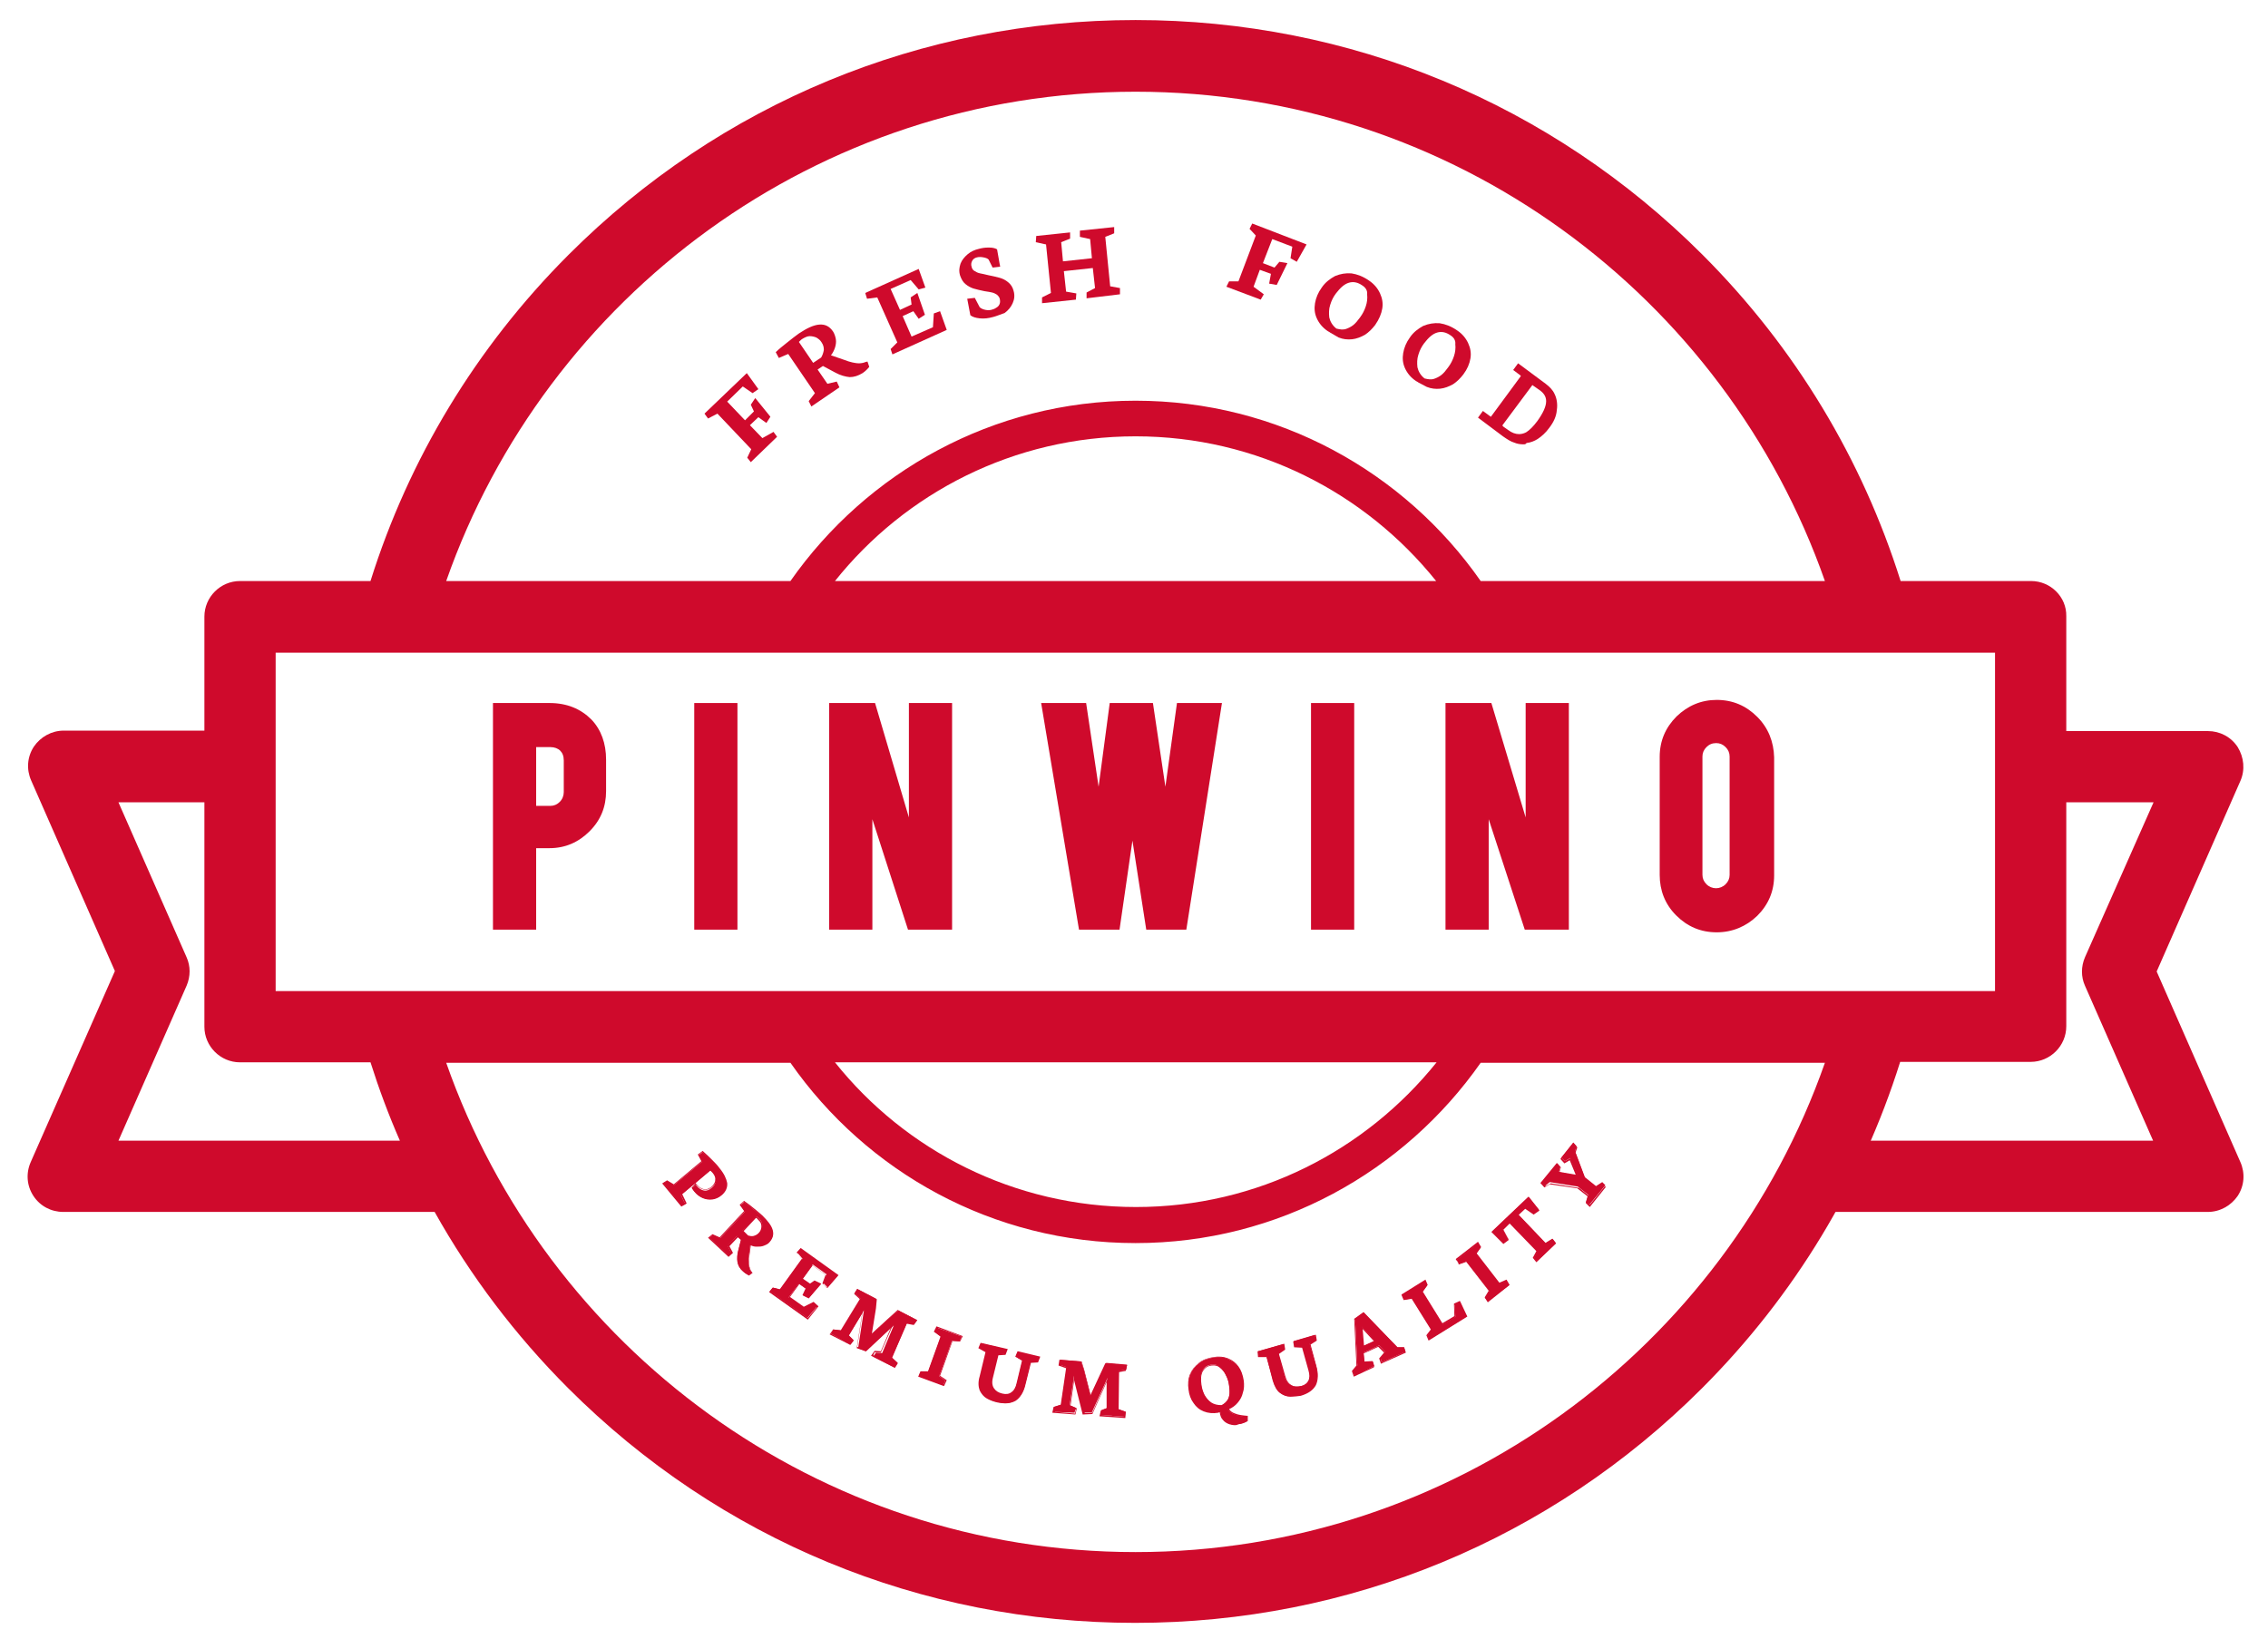 <svg xmlns="http://www.w3.org/2000/svg" xmlns:xlink="http://www.w3.org/1999/xlink" id="Layer_1" x="0px" y="0px" viewBox="0 0 509.3 368.2" style="enable-background:new 0 0 509.3 368.2;" xml:space="preserve"><style type="text/css">	.st0{fill:#CF0A2C;}	.st1{fill:none;}</style><g>	<path class="st0" d="M123.4,157.9h-12.7v50.9h9.7v-18.3h3c3.5,0,6.5-1.3,9-3.8c2.5-2.5,3.7-5.5,3.7-9v-7.1c0-3.6-1.1-6.7-3.3-9  C130.4,159.2,127.3,157.9,123.4,157.9z M126.6,170.8v7.1c0,0.8-0.3,1.6-0.9,2.2c-0.6,0.6-1.3,0.9-2.1,0.9h-3.2v-13.2h3.2  c0.9,0,1.7,0.3,2.2,0.8C126.3,169.1,126.6,169.8,126.6,170.8z"></path>	<rect x="155.9" y="157.9" class="st0" width="9.7" height="50.9"></rect>	<polygon class="st0" points="204.1,183.6 196.5,157.9 186.2,157.9 186.2,208.8 195.9,208.8 195.9,184 203.9,208.8 213.8,208.8   213.8,157.9 204.1,157.9  "></polygon>	<polygon class="st0" points="261.7,176.7 258.9,157.9 249.2,157.9 246.7,176.7 243.9,157.9 233.8,157.9 242.3,208.8 251.4,208.8   254.3,188.8 257.4,208.8 266.4,208.8 274.4,157.9 264.3,157.9  "></polygon>	<rect x="294.4" y="157.9" class="st0" width="9.7" height="50.9"></rect>	<polygon class="st0" points="342.6,183.6 334.9,157.9 324.6,157.9 324.6,208.8 334.3,208.8 334.3,184 342.4,208.8 352.3,208.8   352.3,157.9 342.6,157.9  "></polygon>	<path class="st0" d="M394.6,161c-2.5-2.5-5.5-3.8-9.1-3.8c-3.5,0-6.5,1.3-9,3.7c-2.5,2.5-3.8,5.5-3.8,9.1v26.5  c0,3.5,1.2,6.6,3.7,9.1c2.5,2.5,5.5,3.8,9.1,3.8c3.5,0,6.6-1.3,9.1-3.7c2.5-2.5,3.8-5.5,3.8-9.1v-26.5  C398.3,166.6,397.1,163.5,394.6,161z M382.3,169.9c0-0.8,0.3-1.5,0.9-2.1c0.6-0.6,1.3-0.9,2.2-0.9c0.8,0,1.5,0.3,2.1,0.9  c0.6,0.6,0.9,1.3,0.9,2.1v26.6c0,0.8-0.3,1.5-0.9,2.1c-1.2,1.2-3.1,1.2-4.3,0c-0.6-0.6-0.9-1.3-0.9-2.1V169.9z"></path></g><path class="st0" d="M484.3,218.2l18.8-42.8c1.1-2.5,0.8-5.3-0.6-7.6c-1.5-2.3-4-3.6-6.7-3.6h-39.6v16h27.4L468.2,215 c-0.9,2.1-0.9,4.4,0,6.4l15.3,34.8h-72c-2.5,5.5-5.3,10.9-8.4,16h92.7c2.7,0,5.2-1.4,6.7-3.6c1.5-2.3,1.7-5.1,0.6-7.6L484.3,218.2z"></path><g>	<path class="st1" d="M53.9,238.6c-4.4,0-8-3.6-8-8v-50.4H26.6L41.8,215c0.9,2.1,0.9,4.4,0,6.4l-15.3,34.8h63.2  c-2.5-5.7-4.7-11.6-6.6-17.6H53.9z"></path>	<path class="st1" d="M255,20.6c-71.5,0-132.4,46-154.8,109.9h309.6C387.4,66.6,326.5,20.6,255,20.6z"></path>	<path class="st1" d="M255,279.1c-32.1,0-60.4-16.1-77.5-40.5h-77.3c22.4,63.9,83.3,109.9,154.8,109.9c71.5,0,132.4-46,154.8-109.9  h-77.3C315.4,263.1,287,279.1,255,279.1z"></path>	<rect x="61.9" y="146.6" class="st1" width="386.1" height="76"></rect>	<path class="st0" d="M456.1,130.5h-29.3c-8.6-27.3-23.6-52.4-44.5-73.3c-34-34-79.2-52.7-127.3-52.7c-48.1,0-93.3,18.7-127.3,52.7  c-20.8,20.8-35.9,45.9-44.5,73.3H53.9c-4.4,0-8,3.6-8,8v25.6H14.3c-2.7,0-5.2,1.4-6.7,3.6c-1.5,2.3-1.7,5.1-0.6,7.6l18.8,42.8  L6.9,261c-1.1,2.5-0.9,5.3,0.6,7.6c1.5,2.3,4,3.6,6.7,3.6h83.4c8,14.3,18.1,27.7,30,39.6c34,34,79.2,52.7,127.3,52.7  c48.1,0,93.3-18.7,127.3-52.7c20.8-20.8,35.9-45.9,44.5-73.3h29.3c4.4,0,8-3.6,8-8v-92.1C464.1,134.1,460.5,130.5,456.1,130.5z   M255,20.6c71.5,0,132.4,46,154.8,109.9h-77.3C315.4,106,287,90,255,90c-32.1,0-60.4,16.1-77.5,40.5h-77.3  C122.6,66.6,183.5,20.6,255,20.6z M322.5,130.5H187.5C203.3,110.7,227.7,98,255,98C282.3,98,306.6,110.7,322.5,130.5z M26.6,256.2  l15.3-34.8c0.9-2.1,0.9-4.4,0-6.4l-15.3-34.8h19.3v50.4c0,4.4,3.6,8,8,8h29.3c1.9,6,4.1,11.9,6.6,17.6H26.6z M255,348.6  c-71.5,0-132.4-46-154.8-109.9h77.3c17.1,24.5,45.4,40.5,77.5,40.5c32.1,0,60.4-16.1,77.5-40.5h77.3  C387.4,302.6,326.5,348.6,255,348.6z M187.5,238.6h135.1c-15.9,19.8-40.2,32.5-67.5,32.5C227.7,271.1,203.3,258.4,187.5,238.6z   M448,222.6H61.9v-76H448V222.6z"></path></g><g>	<g>		<path class="st0" d="M153,270.8l-4.1-5l0.9-0.5l1.5,0.9l6.4-5.3l-0.8-1.5l0.9-0.6c0.8,0.7,1.4,1.3,2,1.9c0.6,0.6,1.1,1.2,1.7,1.9   c1,1.2,1.5,2.2,1.6,3.2c0.1,1-0.3,1.9-1.3,2.7c-0.6,0.5-1.2,0.7-1.9,0.8c-0.7,0.1-1.4,0-2.1-0.3c-0.7-0.3-1.3-0.8-1.9-1.4   c-0.1-0.1-0.3-0.4-0.5-0.7l0.8-0.9l0.2,0.3c0.5,0.6,1.1,1,1.7,1.1c0.6,0.1,1.1-0.1,1.7-0.6c0.6-0.5,0.9-1,1-1.6   c0.1-0.6-0.1-1.2-0.6-1.8c-0.1-0.1-0.2-0.2-0.3-0.3c-0.1-0.1-0.2-0.2-0.3-0.3l-6.7,5.6l1,2.1L153,270.8z"></path>		<path class="st0" d="M153,271l-4.3-5.2l1.1-0.7l1.5,0.9l6.2-5.2l-0.8-1.5l1.1-0.8l0.1,0.1c0.8,0.7,1.4,1.3,2,1.9   c0.6,0.6,1.2,1.2,1.7,1.9c1,1.2,1.5,2.3,1.7,3.3c0.1,1-0.3,2-1.3,2.8c-0.6,0.5-1.3,0.8-2,0.9c-0.7,0.1-1.5,0-2.2-0.3   c-0.7-0.3-1.4-0.8-1.9-1.5c-0.1-0.2-0.3-0.4-0.5-0.7l-0.1-0.1l0.9-1.1l-3,2.5l1,2.1L153,271z M149.1,265.9l3.9,4.7l0.7-0.5l-1-2.1   l0.1-0.1l6.8-5.7l0.1,0.1c0.1,0.1,0.2,0.1,0.3,0.3c0.1,0.1,0.2,0.2,0.3,0.3c0.5,0.7,0.8,1.3,0.7,2c-0.1,0.6-0.5,1.2-1.1,1.7   c-0.6,0.5-1.2,0.7-1.8,0.6c-0.6-0.1-1.2-0.5-1.8-1.1l-0.1-0.1l-0.6,0.7c0.2,0.2,0.3,0.4,0.4,0.6c0.5,0.6,1.1,1.1,1.8,1.4   c0.7,0.3,1.4,0.4,2.1,0.3c0.7-0.1,1.3-0.3,1.8-0.8c1-0.8,1.4-1.6,1.2-2.6c-0.1-0.9-0.7-2-1.6-3.1c-0.6-0.7-1.2-1.3-1.7-1.9   c-0.5-0.5-1.2-1.1-1.9-1.8l-0.7,0.5l0.8,1.5l-0.1,0.1l-6.5,5.4l-1.5-0.9L149.1,265.9z M156.2,265.7l0.3,0.4c0.5,0.6,1.1,0.9,1.6,1   c0.5,0.1,1.1-0.1,1.6-0.5c0.5-0.4,0.9-1,0.9-1.5c0.1-0.6-0.1-1.1-0.6-1.7c-0.1-0.1-0.2-0.2-0.3-0.3c-0.1-0.1-0.1-0.1-0.2-0.2   L156.2,265.7z"></path>	</g>	<g>		<path class="st0" d="M163.6,282l-4.3-4l0.8-0.6l1.6,0.7l5.6-6l-1-1.4l0.8-0.7c0.6,0.4,1.3,0.9,2.1,1.6c0.8,0.6,1.4,1.2,1.9,1.6   c1.2,1.1,2,2.2,2.3,3.1c0.3,0.9,0.1,1.8-0.7,2.6c-0.3,0.3-0.7,0.6-1.2,0.7c-0.5,0.2-1,0.2-1.5,0.2c-0.5,0-1-0.2-1.5-0.4l-0.3,2.4   c-0.1,0.6-0.1,1.2-0.1,1.6c0,0.4,0,0.8,0.1,1.1c0.1,0.4,0.2,0.7,0.5,1.1l0.2,0.3l-0.8,0.5c-0.4-0.2-0.9-0.5-1.3-0.9   c-0.7-0.6-1-1.3-1.2-2.1c-0.1-0.8,0-1.6,0.2-2.6l0.6-2.4l-0.9-0.8l-2.1,2.2l0.8,1.5L163.6,282z M169.7,273.3l-3,3.2l1.2,1.1   c0.5,0.2,0.9,0.2,1.4,0.1c0.4-0.1,0.8-0.3,1.2-0.7c0.3-0.3,0.5-0.7,0.6-1.1c0.1-0.4,0.1-0.8,0-1.2c-0.1-0.4-0.4-0.8-0.7-1.1   c-0.1-0.1-0.3-0.2-0.4-0.3C169.8,273.4,169.7,273.3,169.7,273.3z"></path>		<path class="st0" d="M168.2,286.5L168.2,286.5c-0.5-0.3-1-0.6-1.4-1c-0.7-0.6-1.1-1.3-1.2-2.1c-0.1-0.8-0.1-1.7,0.2-2.6l0.6-2.3   l-0.7-0.6l-1.9,2l0.8,1.5l-1,0.9L159,278l1-0.8l1.6,0.7l5.5-5.9l-1-1.4l1-0.9l0.1,0.1c0.6,0.4,1.4,1,2.1,1.6   c0.8,0.6,1.4,1.2,1.9,1.6c1.2,1.2,2,2.2,2.3,3.2c0.3,1,0.1,1.9-0.7,2.8c-0.3,0.4-0.8,0.6-1.3,0.8c-0.5,0.2-1,0.2-1.6,0.2   c-0.5,0-0.9-0.1-1.3-0.3l-0.3,2.2c-0.1,0.6-0.1,1.2-0.1,1.5c0,0.4,0,0.7,0.1,1.1c0.1,0.3,0.2,0.7,0.4,1l0.3,0.4L168.2,286.5z    M165.7,277.4l1,1l-0.6,2.5c-0.3,0.9-0.3,1.8-0.2,2.5c0.1,0.7,0.5,1.4,1.1,2c0.4,0.4,0.8,0.7,1.2,0.9l0.6-0.4l-0.1-0.2   c-0.2-0.4-0.4-0.8-0.5-1.1c-0.1-0.4-0.1-0.8-0.1-1.2c0-0.4,0.1-0.9,0.1-1.6l0.3-2.6l0.2,0.1c0.4,0.2,0.9,0.3,1.4,0.3   c0.5,0,1,0,1.4-0.2c0.4-0.1,0.8-0.4,1.1-0.7c0.7-0.8,0.9-1.6,0.6-2.5c-0.3-0.9-1.1-1.9-2.3-3.1c-0.5-0.4-1.1-1-1.9-1.6   c-0.7-0.6-1.4-1.1-2-1.5l-0.6,0.6l1,1.4l-5.8,6.2l-1.6-0.7l-0.6,0.5l4.1,3.8l0.6-0.6l-0.8-1.5L165.7,277.4z M168.9,278   c-0.3,0-0.7-0.1-1-0.2l-0.1,0l-1.3-1.2l3.2-3.5l0.1,0.1c0,0,0.1,0.1,0.2,0.1c0.1,0.1,0.3,0.2,0.4,0.3c0.4,0.4,0.6,0.7,0.8,1.2   c0.1,0.4,0.2,0.9,0,1.3c-0.1,0.4-0.3,0.8-0.6,1.1c-0.4,0.4-0.8,0.6-1.3,0.7C169.1,278,169,278,168.9,278z M168,277.5   c0.4,0.1,0.8,0.2,1.2,0.1c0.4-0.1,0.8-0.3,1.1-0.6c0.3-0.3,0.5-0.6,0.6-1c0.1-0.4,0.1-0.7,0-1.1c-0.1-0.4-0.4-0.7-0.7-1   c-0.1-0.1-0.2-0.2-0.3-0.3c0,0-0.1,0-0.1-0.1l-2.8,3L168,277.5z"></path>	</g>	<g>		<path class="st0" d="M179.1,281.4l0.7-0.8l8.3,5.9l-2.3,2.6l-0.9-0.9l0.7-2l-3.1-2.2l-2.3,3.3l1.8,1.3l1-0.7l1.2,0.6l-2.6,3.1   l-1.2-0.6l0.7-1.5l-1.7-1.2l-2.3,3.1l3.3,2.3l2.2-1.1l0.9,0.8l-2.2,2.6l-8.4-6l0.7-0.8l1.6,0.4l5-6.9L179.1,281.4z"></path>		<path class="st0" d="M181.4,296.4l-8.7-6.2l0.8-1l1.6,0.4l4.9-6.8l-1.1-1.5l0.9-1l8.5,6.1l-2.5,2.9l-1.1-1l0-0.1l0.7-1.9l-2.9-2.1   l-2.2,3l1.6,1.1l1-0.7l1.5,0.7l-0.1,0.2l-2.7,3.1l-1.4-0.7l0.7-1.5l-1.4-1l-2.1,2.9l3.1,2.2l2.2-1.1l1.1,1L181.4,296.4z    M173.2,290.1l8.2,5.9l2-2.4l-0.7-0.6l-2.2,1.1l-0.1-0.1l-3.4-2.4l2.4-3.4l1.9,1.3l-0.7,1.5l0.9,0.5l2.4-2.8l-1-0.5l-1.1,0.8   l-2-1.4l2.5-3.5l3.3,2.4l-0.7,2l0.7,0.7l2-2.4l-8-5.8l-0.5,0.6l1.1,1.4l-5.1,7.1l-1.6-0.4L173.2,290.1z"></path>	</g>	<g>		<path class="st0" d="M186.5,299.5l0.6-0.9l1.7,0.2l4.4-7.2l-1.3-1.2l0.6-0.9l4.2,2.2l-0.2,2l-0.9,6.1l4.7-4.3l1.4-1.2l4.2,2.2   l-0.6,0.9l-1.6-0.3l-3.4,7.9l1.3,1.2l-0.6,1l-4.9-2.5l0.6-0.9l1.4,0.1l2.6-6.2l-6.2,5.8l-1.8-0.7l1.3-8.5l-3.4,5.7l1.1,1.1   l-0.7,0.9L186.5,299.5z"></path>		<path class="st0" d="M200.8,307.2l-0.1-0.1l-5.1-2.6l0.8-1.1l1.4,0.1l2.3-5.4l-5.7,5.4l-2-0.7l0-0.1l1.2-7.7l-3,4.9l1.1,1.1   l-0.8,1.1l-0.1-0.1l-4.5-2.3l0.8-1.1l1.7,0.2l4.3-7l-1.3-1.2l0.7-1.1l4.4,2.3l-0.2,2.1l-0.9,5.6l5.8-5.3l0.1,0.1l4.3,2.2l-0.8,1.1   l-1.6-0.3l-3.3,7.6l1.3,1.2L200.8,307.2z M196.1,304.4l4.6,2.4l0.5-0.7l-1.3-1.2l3.5-8.1l1.6,0.3l0.5-0.7l-3.9-2l-1.3,1.2l-5,4.6   l1-6.5l0.2-1.9l-4-2.1l-0.5,0.7l1.3,1.2l-0.1,0.1l-4.5,7.3l-1.7-0.2l-0.5,0.7l4.1,2.1l0.5-0.7l-1.1-1.1l3.9-6.4l-1.4,9.1l1.6,0.6   l6.7-6.2l-3,6.9l-1.4-0.1L196.1,304.4z"></path>	</g>	<g>		<path class="st0" d="M209.9,299.1l0.5-0.9l5.6,2l-0.5,1l-1.7-0.1l-2.9,8l1.4,1l-0.5,1l-5.5-2l0.4-0.9l1.7,0l2.9-8L209.9,299.1z"></path>		<path class="st0" d="M212,311.3l-0.1,0l-5.7-2.1l0.5-1.2l1.7,0l2.8-7.8l-1.5-1.1l0.6-1.2l5.9,2.2l-0.6,1.2l-1.7-0.1l-2.8,7.8   l1.5,1L212,311.3z M206.6,309l5.3,1.9l0.4-0.8l-1.4-1l0-0.1l3-8.1l0.1,0l1.6,0.1l0.4-0.8l-5.3-1.9l-0.4,0.7l1.4,1.1l0,0.1   l-2.9,8.1l-1.7,0L206.6,309z"></path>	</g>	<g>		<path class="st0" d="M221.5,303.6l-1.6-0.9l0.4-1l5.8,1.4l-0.4,1l-1.7,0.1l-1.2,5c-0.3,1.1-0.2,2,0.2,2.7c0.4,0.7,1.1,1.1,2,1.3   c0.8,0.2,1.6,0.1,2.1-0.3c0.6-0.4,1-1.1,1.3-2.2l1.2-5.1l-1.5-0.9l0.4-1l4.9,1.2l-0.4,1l-1.6,0.1l-1.2,4.9c-0.4,1.8-1.2,3-2.2,3.6   c-1,0.7-2.4,0.8-4,0.4c-0.9-0.2-1.7-0.5-2.3-0.9c-0.7-0.4-1.2-1-1.5-1.8c-0.3-0.8-0.3-1.8,0-3.1L221.5,303.6z"></path>		<path class="st0" d="M225.7,315.2c-0.5,0-1.1-0.1-1.7-0.2c-0.9-0.2-1.7-0.5-2.4-0.9c-0.7-0.4-1.2-1-1.6-1.8   c-0.3-0.8-0.4-1.9,0-3.2l1.3-5.4l-1.6-0.9l0.5-1.2l6.1,1.4l-0.5,1.3l-1.6,0.1l-1.2,4.9c-0.3,1.1-0.2,1.9,0.2,2.5   c0.4,0.6,1,1,1.9,1.2c0.8,0.2,1.5,0.1,2-0.3c0.6-0.4,1-1.1,1.2-2.1l1.2-5l-1.5-0.9l0.5-1.2l0.1,0l5,1.2l-0.5,1.3l-1.6,0.1   l-1.2,4.8c-0.4,1.8-1.2,3-2.2,3.7C227.4,315,226.6,315.2,225.7,315.2z M220.1,302.6l1.6,0.9l-1.3,5.6c-0.3,1.2-0.3,2.3,0,3   c0.3,0.8,0.8,1.3,1.4,1.7c0.6,0.4,1.4,0.7,2.3,0.9c1.6,0.4,2.9,0.3,3.9-0.4c1-0.6,1.7-1.8,2.1-3.5l1.2-5l1.6-0.1l0.3-0.7l-4.6-1.1   l-0.3,0.8l1.5,0.9l-1.3,5.3c-0.3,1.1-0.7,1.9-1.3,2.3c-0.6,0.4-1.4,0.5-2.3,0.3c-1-0.2-1.6-0.7-2.1-1.4c-0.4-0.7-0.5-1.6-0.2-2.8   l1.2-5.2l1.7-0.1l0.3-0.7l-5.5-1.3L220.1,302.6z"></path>	</g>	<g>		<path class="st0" d="M236.5,317.1l0.2-1.1l1.6-0.5l1.3-8.4l-1.7-0.6l0.2-1.1l4.7,0.4l0.6,1.9l1.5,5.9l2.7-5.8l0.8-1.7l4.7,0.4   l-0.2,1.1l-1.6,0.3l-0.1,8.6l1.6,0.6l-0.2,1.1l-5.5-0.4l0.3-1.1l1.3-0.5l0-6.7l-3.5,7.7l-1.9,0.1l-2.1-8.3l-1,6.6l1.4,0.6   l-0.3,1.1L236.5,317.1z"></path>		<path class="st0" d="M252.7,318.5l-5.8-0.4l0.3-1.3l1.3-0.5l0-5.9l-3.2,7.2l-0.1,0l-2.1,0.1l0-0.1l-1.9-7.6l-0.8,5.7l1.4,0.6   l-0.3,1.4l-5.2-0.4l0.3-1.3l1.6-0.5l1.2-8.2l-1.7-0.6l0.2-1.3l5,0.4l0.6,2l1.4,5.5l3.3-7.1l4.9,0.4l-0.3,1.3l-1.6,0.3l-0.1,8.3   l1.7,0.6L252.7,318.5z M247.2,317.8l5.2,0.4l0.2-0.9l-1.6-0.6l0.1-8.8l1.6-0.3l0.2-0.8l-4.4-0.3l-0.7,1.6l-2.8,6.2l-1.6-6.4   l-0.5-1.8l-4.5-0.3l-0.1,0.8l1.7,0.6l0,0.1l-1.3,8.5l-1.6,0.5l-0.2,0.8l4.5,0.4l0.2-0.9l-1.4-0.6l1.1-7.5l2.3,8.9l1.7-0.1l3.7-8.3   l0,7.5l-1.4,0.5L247.2,317.8z"></path>	</g>	<g>		<path class="st0" d="M273.5,317.1c-1.2,0.2-2.3,0.1-3.2-0.3s-1.7-1-2.2-1.8c-0.6-0.8-0.9-1.8-1.1-3c-0.2-1.2-0.1-2.3,0.3-3.3   c0.4-1,1-1.8,1.9-2.5c0.9-0.7,2-1.1,3.3-1.3c1.2-0.2,2.3-0.1,3.2,0.3c0.9,0.4,1.7,0.9,2.3,1.8c0.6,0.8,1,1.9,1.1,3.1   c0.1,0.9,0.1,1.8-0.2,2.7c-0.2,0.8-0.6,1.6-1.2,2.2c-0.6,0.6-1.2,1.1-2,1.5c0.4,0.6,0.9,1,1.6,1.2c0.7,0.3,1.6,0.4,2.8,0.5   c0,0.1,0,0.2,0,0.5c0,0.3,0,0.4,0,0.5c-0.6,0.3-1.3,0.6-2.1,0.7c-0.7,0.1-1.3,0.1-1.8-0.1c-0.6-0.2-1.1-0.5-1.5-1   c-0.4-0.5-0.6-1.1-0.7-1.8C273.8,317.1,273.7,317.1,273.5,317.1z M272.1,306.5c-1,0.1-1.7,0.6-2.1,1.4c-0.4,0.8-0.5,1.8-0.3,3.1   c0.1,0.8,0.4,1.6,0.7,2.3c0.4,0.7,0.9,1.3,1.5,1.8c0.7,0.5,1.5,0.7,2.4,0.6c0.6-0.3,1-0.7,1.3-1.1c0.3-0.5,0.5-1,0.5-1.5   c0.1-0.6,0-1.2-0.1-1.9c-0.1-0.8-0.3-1.5-0.7-2.3c-0.3-0.7-0.8-1.3-1.4-1.8C273.5,306.6,272.9,306.4,272.1,306.5z"></path>		<path class="st0" d="M277.3,320.1c-0.4,0-0.8-0.1-1.2-0.2c-0.6-0.2-1.1-0.5-1.5-1c-0.4-0.4-0.6-1-0.7-1.7c-0.1,0-0.2,0-0.3,0.1   l0,0c-1.2,0.2-2.3,0.1-3.3-0.3c-1-0.4-1.7-1-2.3-1.9c-0.6-0.8-1-1.9-1.1-3c-0.2-1.2-0.1-2.4,0.3-3.4c0.4-1,1.1-1.9,2-2.6   c0.9-0.7,2-1.1,3.3-1.3c1.2-0.2,2.3-0.1,3.3,0.3c1,0.4,1.7,1,2.3,1.8c0.6,0.8,1,1.9,1.2,3.2c0.1,0.9,0.1,1.9-0.2,2.7   c-0.2,0.9-0.6,1.6-1.2,2.3c-0.5,0.6-1.2,1.1-1.9,1.4c0.3,0.5,0.8,0.8,1.4,1c0.7,0.3,1.6,0.4,2.7,0.5l0.1,0l0,0.1   c0,0.1,0,0.4,0,0.5c0,0.4,0,0.5,0,0.5l0,0.1l-0.1,0c-0.6,0.4-1.3,0.6-2.1,0.7C277.7,320.1,277.5,320.1,277.3,320.1z M274.1,316.8   l0,0.2c0.1,0.7,0.3,1.3,0.7,1.7c0.4,0.4,0.8,0.7,1.4,0.9c0.6,0.2,1.2,0.2,1.8,0.1c0.7-0.1,1.4-0.3,2-0.6c0-0.1,0-0.3,0-0.4   c0-0.2,0-0.3,0-0.4c-1.1-0.1-2-0.2-2.7-0.5c-0.7-0.3-1.3-0.7-1.7-1.3l-0.1-0.2l0.2-0.1c0.8-0.3,1.4-0.8,2-1.4   c0.5-0.6,0.9-1.4,1.1-2.2c0.2-0.8,0.3-1.7,0.1-2.6c-0.2-1.2-0.5-2.2-1.1-3.1c-0.6-0.8-1.3-1.4-2.2-1.7c-0.9-0.3-1.9-0.4-3.1-0.3   c-1.3,0.2-2.3,0.6-3.2,1.2c-0.9,0.6-1.5,1.5-1.9,2.4c-0.4,1-0.5,2.1-0.3,3.2c0.2,1.1,0.5,2.1,1.1,2.9c0.5,0.8,1.3,1.4,2.2,1.8   c0.9,0.4,1.9,0.5,3.1,0.3c0.2,0,0.3-0.1,0.5-0.1L274.1,316.8z M274.1,315.9c-0.9,0-1.6-0.2-2.2-0.6c-0.7-0.5-1.2-1.1-1.6-1.8   c-0.4-0.7-0.6-1.5-0.7-2.3c-0.2-1.3-0.1-2.4,0.3-3.2c0.4-0.8,1.2-1.3,2.2-1.5c0.8-0.1,1.5,0.1,2.1,0.5c0.6,0.5,1.1,1.1,1.4,1.8   c0.3,0.8,0.6,1.5,0.7,2.3c0.1,0.7,0.1,1.4,0.1,2c-0.1,0.6-0.2,1.1-0.5,1.6c-0.3,0.5-0.8,0.9-1.4,1.2l-0.1,0   C274.3,315.9,274.2,315.9,274.1,315.9z M272.1,306.5l0,0.2c-1,0.1-1.6,0.6-2,1.3c-0.4,0.7-0.5,1.8-0.3,3c0.1,0.8,0.3,1.5,0.7,2.3   c0.4,0.7,0.9,1.3,1.5,1.7c0.6,0.4,1.4,0.6,2.3,0.6c0.6-0.3,1-0.7,1.3-1.1c0.3-0.4,0.4-0.9,0.5-1.5c0-0.5,0-1.2-0.1-1.9   c-0.1-0.8-0.3-1.5-0.7-2.2c-0.3-0.7-0.8-1.3-1.3-1.7c-0.5-0.4-1.1-0.6-1.9-0.5L272.1,306.5z"></path>	</g>	<g>		<path class="st0" d="M284.4,304.6l-1.8,0l-0.1-1.1l5.7-1.6l0.2,1.1l-1.4,0.9l1.4,5c0.3,1.1,0.8,1.8,1.5,2.2   c0.7,0.4,1.5,0.4,2.4,0.2c0.8-0.2,1.4-0.7,1.7-1.3c0.3-0.6,0.3-1.5,0-2.5l-1.5-5.1l-1.8-0.1l-0.2-1.1l4.8-1.4l0.2,1.1l-1.4,0.9   l1.4,4.9c0.5,1.7,0.4,3.1-0.1,4.2c-0.6,1.1-1.7,1.8-3.3,2.3c-0.9,0.3-1.7,0.4-2.5,0.4c-0.8,0-1.5-0.3-2.2-0.8   c-0.7-0.5-1.2-1.4-1.6-2.7L284.4,304.6z"></path>		<path class="st0" d="M289.8,313.7C289.8,313.7,289.7,313.7,289.8,313.7c-0.9,0-1.6-0.3-2.3-0.8c-0.7-0.5-1.2-1.5-1.6-2.8l-1.5-5.3   l-1.9,0l-0.1-1.3l0.1,0l5.9-1.7l0.2,1.3l-0.1,0.1l-1.3,0.9l1.4,4.9c0.3,1.1,0.8,1.8,1.4,2.1c0.6,0.4,1.4,0.4,2.2,0.2   c0.8-0.2,1.3-0.6,1.6-1.2c0.3-0.6,0.3-1.4,0-2.4l-1.4-5l-1.8-0.1l-0.2-1.3l5.1-1.5l0.2,1.3l-1.4,0.9l1.3,4.8   c0.5,1.8,0.4,3.2-0.1,4.3c-0.6,1.1-1.7,1.9-3.4,2.4C291.4,313.6,290.5,313.7,289.8,313.7z M282.7,304.5l1.8,0l0,0.1l1.6,5.4   c0.4,1.2,0.9,2.1,1.5,2.6c0.6,0.5,1.3,0.8,2.1,0.8c0,0,0,0,0.1,0c0.7,0,1.5-0.1,2.3-0.4c1.6-0.5,2.7-1.2,3.2-2.2   c0.5-1,0.6-2.4,0.1-4.1l-1.4-5l1.4-0.9l-0.1-0.8l-4.5,1.3l0.1,0.8l1.8,0.1l0,0.1l1.5,5.1c0.3,1.1,0.3,2,0,2.6   c-0.3,0.7-0.9,1.1-1.8,1.4c-0.9,0.3-1.8,0.2-2.5-0.2c-0.7-0.4-1.2-1.2-1.6-2.3l-1.5-5.1l1.4-0.9l-0.1-0.8l-5.4,1.6L282.7,304.5z"></path>	</g>	<g>		<path class="st0" d="M304.1,309l-0.3-1l1-1.3l-0.5-10.5l1.9-1.4l7.6,7.8l1.5,0l0.3,1l-5.3,2.4l-0.3-1l1.1-1.3l-1.4-1.5l-3.5,1.6   l0.2,2.1l1.9-0.1l0.3,1L304.1,309z M306.1,302.4l2.6-1.2l-2.9-3.2L306.1,302.4z"></path>		<path class="st0" d="M304,309.2l-0.4-1.2l0-0.1l1-1.2l-0.5-10.5l2.1-1.5l0.1,0.1l7.5,7.8l1.5,0l0.4,1.2l-5.6,2.5l-0.4-1.2l1.1-1.3   l-1.3-1.3l-3.3,1.5l0.2,1.8l1.8-0.1l0.4,1.3l-0.1,0.1L304,309.2z M303.9,308.1l0.2,0.7l4.3-1.9l-0.3-0.8l-1.9,0.1l-0.2-2.3   l3.7-1.7l1.6,1.7l-1.2,1.4l0.2,0.7l5-2.3l-0.3-0.8l-1.4,0l0,0l-7.5-7.7l-1.8,1.2l0.5,10.5L303.9,308.1z M306,302.7l0-0.2l-0.4-4.8   l3.4,3.7L306,302.7z M306,298.5l0.3,3.7l2.2-1L306,298.5z"></path>	</g>	<g>		<path class="st0" d="M320.9,300.9l-0.4-0.9l1-1.3l-4.4-7.1l-1.8,0.3l-0.4-1l5.2-3.2l0.4,1l-1.1,1.5l4.5,7.3l2.9-1.7l-0.1-2.8   l1.1-0.5l1.5,3.2L320.9,300.9z"></path>		<path class="st0" d="M320.8,301.1l-0.5-1.2l1-1.3l-4.3-6.9l-1.8,0.3l-0.5-1.2l0.1-0.1l5.3-3.3l0.5,1.2l-0.1,0.1l-1,1.4l4.4,7.1   l2.7-1.6l-0.1-2.8l1.3-0.6l0.1,0.1l1.6,3.4L320.8,301.1z M320.6,300l0.3,0.7l8.1-5l-1.4-3l-0.9,0.4l0.1,2.8l-3.1,1.8l-4.6-7.5   l0.1-0.1l1.1-1.4l-0.3-0.7l-4.9,3l0.3,0.7l1.8-0.3l0.1,0.1l4.5,7.2L320.6,300z"></path>	</g>	<g>		<path class="st0" d="M327.6,283.9l-0.5-0.9l4.7-3.7l0.6,1l-1,1.4l5.2,6.7l1.6-0.7l0.6,1l-4.7,3.6l-0.6-0.8l0.9-1.5l-5.2-6.7   L327.6,283.9z"></path>		<path class="st0" d="M334.1,292.5l-0.7-1.1l0.9-1.5l-5-6.5l-1.7,0.6l-0.7-1.2l0.1-0.1l4.9-3.8l0.7,1.2l-1,1.4l5.1,6.6l1.6-0.7   l0.7,1.2L334.1,292.5z M333.7,291.4l0.4,0.6l4.4-3.4l-0.5-0.7l-1.6,0.7l-0.1-0.1l-5.3-6.8l1-1.4l-0.4-0.7l-4.5,3.5l0.4,0.7   l1.7-0.6l0.1,0.1l5.2,6.8L333.7,291.4z"></path>	</g>	<g>		<path class="st0" d="M335.2,276.5l8.1-7.7l2.3,2.9l-1.1,0.7l-1.9-1.3l-1.7,1.6l6.2,6.5l1.6-0.9l0.7,0.9l-4.3,4.1l-0.6-0.8l0.8-1.5   l-6.2-6.4l-1.6,1.5l1.2,2.2l-1,0.7L335.2,276.5z"></path>		<path class="st0" d="M345,283.5l-0.8-1l0.8-1.5l-6-6.2l-1.4,1.4l1.2,2.3l-1.2,0.9l-0.1-0.1l-2.6-2.6l0.1-0.1l8.2-7.8l0.1,0.1   l2.4,3l-1.3,0.9l-1.9-1.3l-1.5,1.4l6,6.3l1.6-1l0.8,1.1L345,283.5z M344.6,282.5l0.5,0.6l4.1-3.9l-0.5-0.7l-1.6,0.9l-0.1-0.1   l-6.3-6.6l1.9-1.8l1.9,1.3l0.9-0.6l-2.1-2.6l-7.8,7.5l2.3,2.3l0.8-0.6l-1.2-2.2l1.8-1.7l6.3,6.6L344.6,282.5z"></path>	</g>	<g>		<path class="st0" d="M346.9,266.4l-0.7-0.8l3.5-4.3l0.7,0.8l-0.3,1.1l4.1,0.7l-1.6-3.8l-1.2,0.7l-0.8-0.8l2.7-3.4l0.7,0.8   l-0.3,1.2l2.2,5.8l2.5,2l1.4-0.9l0.7,0.7l-3.6,4.4l-0.7-0.7l0.5-1.5l-2.4-1.9l-6.3-1L346.9,266.4z"></path>		<path class="st0" d="M357,271.1l-0.9-0.9l0-0.1l0.4-1.4l-2.3-1.8l-6.2-0.9l-1.2,0.7l-0.9-1l0.1-0.1l3.6-4.4l0.9,1l-0.3,1.1   l3.7,0.7l-1.4-3.4l-1.2,0.7l-0.9-1l2.9-3.6l0.9,1l-0.4,1.2l2.1,5.7l2.4,2l1.4-0.9l0.9,0.9L357,271.1z M356.5,270.1l0.5,0.5   l3.4-4.2l-0.6-0.6l-1.4,0.9l-2.6-2.1l-2.2-5.8l0,0l0.3-1.1l-0.6-0.6l-2.5,3.1l0.6,0.6l1.3-0.7l1.8,4.2l-4.5-0.8l0.4-1.2l-0.6-0.6   l-3.3,4l0.6,0.7l1.1-0.6l0.1,0l6.3,1l0,0l2.5,2l0,0.1L356.5,270.1z"></path>	</g></g><g>	<path class="st0" d="M159,94l-0.8-1.1l9.5-9.1l2.6,3.6l-1.3,0.9l-2.2-1.5l-3.5,3.4l4,4.2l2-2l-0.7-1.5l1-1.5l3.4,4.2l-0.9,1.4  l-1.8-1.3l-1.9,1.8l2.8,2.9l2.5-1.4l0.8,1.1l-5.9,5.7l-0.8-1l0.9-1.9l-7.6-8L159,94z"></path>	<path class="st0" d="M280.6,51.4l0.6-1.2l12.2,4.7l-2.2,3.9l-1.4-0.8l0.4-2.6l-4.5-1.7l-2.1,5.4l2.6,1l1.1-1.3l1.8,0.3l-2.4,4.9  l-1.7-0.3l0.4-2.2l-2.5-0.9l-1.4,3.8l2.3,1.7l-0.7,1.2l-7.7-2.9l0.6-1.2l2.1,0l3.9-10.3L280.6,51.4z"></path>	<path class="st0" d="M188.5,87l-6.3,4.3l-0.6-1.2l1.4-1.8l-6-8.8l-2.1,0.9l-0.7-1.3c0.7-0.7,1.6-1.4,2.6-2.2c1-0.8,1.9-1.5,2.6-2  c1.8-1.2,3.3-1.9,4.6-2c1.3-0.1,2.3,0.4,3.1,1.6c0.3,0.5,0.5,1.1,0.6,1.7c0.1,0.6,0,1.3-0.2,1.9c-0.2,0.6-0.5,1.2-0.9,1.7l2.9,1  c0.8,0.3,1.4,0.5,1.9,0.6c0.5,0.1,1,0.2,1.5,0.2c0.5,0,1-0.1,1.5-0.3l0.4-0.1l0.4,1.2c-0.4,0.5-0.9,1-1.5,1.4  c-1,0.6-1.9,0.9-2.9,0.9c-1-0.1-2.1-0.4-3.2-1l-2.8-1.5l-1.2,0.8l2.2,3.2l2.1-0.5L188.5,87z M179.4,76.8l3.2,4.7l1.8-1.2  c0.3-0.5,0.5-1.1,0.6-1.7c0-0.6-0.1-1.1-0.5-1.7c-0.3-0.5-0.7-0.8-1.2-1.1c-0.5-0.2-1-0.3-1.5-0.3c-0.5,0-1.1,0.3-1.6,0.6  c-0.2,0.1-0.4,0.3-0.5,0.4C179.5,76.7,179.4,76.8,179.4,76.8z"></path>	<path class="st0" d="M194.7,67.1l-0.4-1.3l12-5.4l1.5,4.2l-1.5,0.4l-1.8-2.1l-4.5,2l2.1,4.7l2.6-1.2l-0.2-1.6l1.5-1l1.7,4.9  l-1.4,0.9l-1.2-1.7l-2.4,1.1l2,4.6l4.8-2.1l0.2-3.1l1.4-0.5l1.5,4.2l-12.2,5.5l-0.4-1.2l1.5-1.5L197,66.8L194.7,67.1z"></path>	<path class="st0" d="M223,71.2c-1.1,0.3-2,0.4-3,0.3c-0.9-0.1-1.6-0.3-2.1-0.7l-0.7-3.7l1.7-0.2l1.1,2.1c0.3,0.3,0.8,0.5,1.3,0.6  c0.5,0.1,1.1,0.1,1.6-0.1c0.4-0.1,0.7-0.3,1-0.5c0.3-0.2,0.5-0.5,0.6-0.8c0.1-0.3,0.1-0.7,0-1.1c-0.1-0.4-0.3-0.6-0.6-0.9  c-0.3-0.2-0.7-0.4-1.1-0.5c-0.4-0.1-1-0.2-1.7-0.3c-1-0.2-1.8-0.4-2.5-0.6c-0.6-0.2-1.2-0.5-1.8-1c-0.6-0.5-0.9-1.1-1.2-1.9  c-0.3-1-0.2-1.8,0.1-2.7c0.3-0.8,0.9-1.5,1.6-2.1c0.7-0.6,1.6-1,2.5-1.2c0.7-0.2,1.4-0.3,2.2-0.3c0.8,0,1.4,0.1,1.9,0.4  c0,0.1,0.1,0.6,0.3,1.7c0.2,1.1,0.3,1.8,0.4,2.2l-1.7,0.2l-0.9-1.8c-0.3-0.3-0.7-0.4-1.2-0.5c-0.5-0.1-1-0.1-1.4,0  c-0.5,0.1-0.9,0.4-1.1,0.8c-0.2,0.4-0.3,0.8-0.1,1.4c0.1,0.4,0.3,0.7,0.7,0.9c0.3,0.2,0.7,0.4,1.2,0.5c0.4,0.1,1.1,0.2,1.8,0.4  c1,0.2,1.9,0.4,2.6,0.6c0.7,0.2,1.3,0.5,1.9,1c0.6,0.5,1,1.1,1.2,1.9c0.3,1,0.2,1.9-0.2,2.8c-0.4,0.9-1,1.6-1.8,2.2  C224.7,70.6,223.8,71,223,71.2z"></path>	<path class="st0" d="M232.6,54.4l0.1-1.4l7.6-0.8l0,1.4l-2,0.8l0.4,4.3l6.5-0.7l-0.4-4.3l-2.3-0.5l0-1.4l7.7-0.8l0,1.4l-2,0.8  l1.1,11.1l2.2,0.4l0,1.4L244,67l0-1.3l1.9-1l-0.5-4.5l-6.5,0.7l0.5,4.6l2.3,0.4l-0.1,1.4l-7.6,0.8l0-1.3l2-1l-1.1-10.9L232.6,54.4z  "></path>	<path class="st0" d="M298.7,74.7c-0.1-0.1-0.3-0.2-0.5-0.3c-1.2-0.8-2-1.8-2.5-2.9c-0.5-1.1-0.6-2.2-0.4-3.4  c0.2-1.2,0.7-2.4,1.5-3.5c0.8-1.2,1.9-2,3-2.6c1.2-0.5,2.4-0.7,3.7-0.6c1.3,0.2,2.6,0.7,3.9,1.6c1.2,0.8,2,1.8,2.5,2.9  c0.5,1.1,0.7,2.2,0.5,3.4c-0.2,1.2-0.7,2.4-1.6,3.7c-0.7,0.9-1.4,1.6-2.3,2.2c-0.9,0.5-1.9,0.9-2.9,1c-1,0.1-2,0-3-0.4 M305.9,64.1  c-1-0.7-2-0.9-3-0.6c-1,0.3-1.9,1.1-2.9,2.4c-0.6,0.8-1,1.6-1.3,2.6c-0.3,0.9-0.3,1.9-0.2,2.8c0.2,0.9,0.7,1.8,1.6,2.5  c0.8,0.2,1.5,0.3,2.1,0.1c0.6-0.2,1.2-0.5,1.7-0.9c0.5-0.4,1-1,1.5-1.7c0.6-0.8,1-1.6,1.3-2.5c0.3-0.9,0.4-1.8,0.3-2.7  C307.1,65.3,306.7,64.6,305.9,64.1z"></path>	<path class="st0" d="M318.5,85.9c-0.1-0.1-0.3-0.2-0.5-0.3c-1.2-0.8-2-1.8-2.5-2.9c-0.5-1.1-0.6-2.2-0.4-3.4  c0.2-1.2,0.7-2.4,1.5-3.5c0.8-1.2,1.9-2,3-2.6c1.2-0.5,2.4-0.7,3.7-0.6c1.3,0.2,2.6,0.7,3.9,1.6c1.2,0.8,2,1.8,2.5,2.9  c0.5,1.1,0.7,2.2,0.5,3.4c-0.2,1.2-0.7,2.4-1.6,3.6c-0.7,0.9-1.4,1.6-2.3,2.2c-0.9,0.5-1.9,0.9-2.9,1c-1,0.1-2,0-3-0.4 M325.7,75.3  c-1-0.7-2-0.9-3-0.6c-1,0.3-1.9,1.1-2.9,2.4c-0.6,0.8-1,1.6-1.3,2.6c-0.3,0.9-0.3,1.9-0.2,2.8c0.2,0.9,0.7,1.8,1.6,2.5  c0.8,0.2,1.5,0.3,2.1,0.1c0.6-0.2,1.2-0.5,1.7-0.9c0.5-0.4,1-1,1.5-1.7c0.6-0.8,1-1.6,1.3-2.5c0.3-0.9,0.4-1.8,0.3-2.7  C326.9,76.5,326.5,75.8,325.7,75.3z"></path>	<g>		<g>			<path class="st0" d="M341,82.6l5.8,4.3c0.9,0.6,1.5,1.3,1.9,2.1c0.5,0.9,0.6,2,0.5,3.3c-0.1,1.3-0.7,2.5-1.6,3.8    c-0.7,1-1.6,1.8-2.5,2.4c-0.7,0.4-1.5,0.7-2.3,0.8c-0.8,0.1-1.7,0-2.6-0.3c-0.7-0.2-1.4-0.7-2.3-1.3l-5.2-3.8l0.4-0.6l1.1,0.8    c0.3,0.2,0.5,0.3,0.7,0.3c0.2,0,0.3-0.1,0.5-0.3l6.7-9c0.1-0.2,0.2-0.3,0.1-0.5c0-0.2-0.2-0.3-0.4-0.5l-1.1-0.8L341,82.6z     M344.7,86.1c-0.2-0.2-0.4-0.2-0.6-0.2c-0.2,0-0.3,0.1-0.5,0.3l-6.6,8.9c-0.1,0.2-0.2,0.4-0.1,0.6c0.1,0.2,0.2,0.4,0.5,0.6l1,0.7    c0.9,0.6,1.8,1,2.7,1c0.6,0,1.3-0.2,1.9-0.5c0.8-0.5,1.7-1.4,2.6-2.6c1.4-1.9,2.1-3.5,2.1-4.8c0-1.1-0.6-2.1-1.7-3L344.7,86.1z"></path>			<path class="st0" d="M342.1,99.8c-0.7,0-1.4-0.1-2.1-0.4c-0.7-0.2-1.5-0.7-2.5-1.4l-5.6-4.2l1.1-1.5l1.5,1.1    c0.2,0.2,0.3,0.2,0.3,0.2l6.7-9.1c0-0.1,0-0.1-0.1-0.2l-1.6-1.2l1.1-1.5l6.2,4.6c0.9,0.7,1.6,1.4,2,2.3c0.5,1,0.7,2.3,0.5,3.6    c-0.1,1.4-0.7,2.7-1.7,4c-0.8,1.1-1.7,1.9-2.6,2.5c-0.8,0.5-1.6,0.8-2.5,0.9C342.6,99.8,342.4,99.8,342.1,99.8z M341.2,98.6    c0.5,0.1,1,0.1,1.5,0.1c0.7-0.1,1.4-0.3,2.1-0.7c0.8-0.5,1.6-1.3,2.3-2.2c0.8-1.1,1.3-2.3,1.5-3.5c0.1-1.2,0-2.2-0.4-3    c0-0.1-0.1-0.2-0.1-0.3c0.1,0.4,0.2,0.7,0.2,1.1c0,1.5-0.7,3.2-2.2,5.2c-1,1.3-1.9,2.3-2.8,2.8C342.6,98.4,341.9,98.6,341.2,98.6    z M344.1,86.5l-6.7,9c0,0.1,0,0.2,0.3,0.4l1,0.7c0.8,0.6,1.6,0.9,2.4,0.9c0.5,0,1-0.1,1.6-0.4c0.8-0.5,1.6-1.3,2.5-2.5    c1.3-1.8,2-3.3,2-4.5c0-1-0.5-1.8-1.5-2.5l-1.3-0.9C344.2,86.5,344.1,86.5,344.1,86.5z M335.1,94.8l1.2,0.9c0-0.2,0-0.5,0.2-0.9    l6.6-8.9c0.3-0.3,0.5-0.5,0.8-0.5l-1.2-0.9c0,0.3,0,0.6-0.2,0.8l-6.7,9C335.5,94.6,335.3,94.8,335.1,94.8z"></path>		</g>	</g></g></svg>